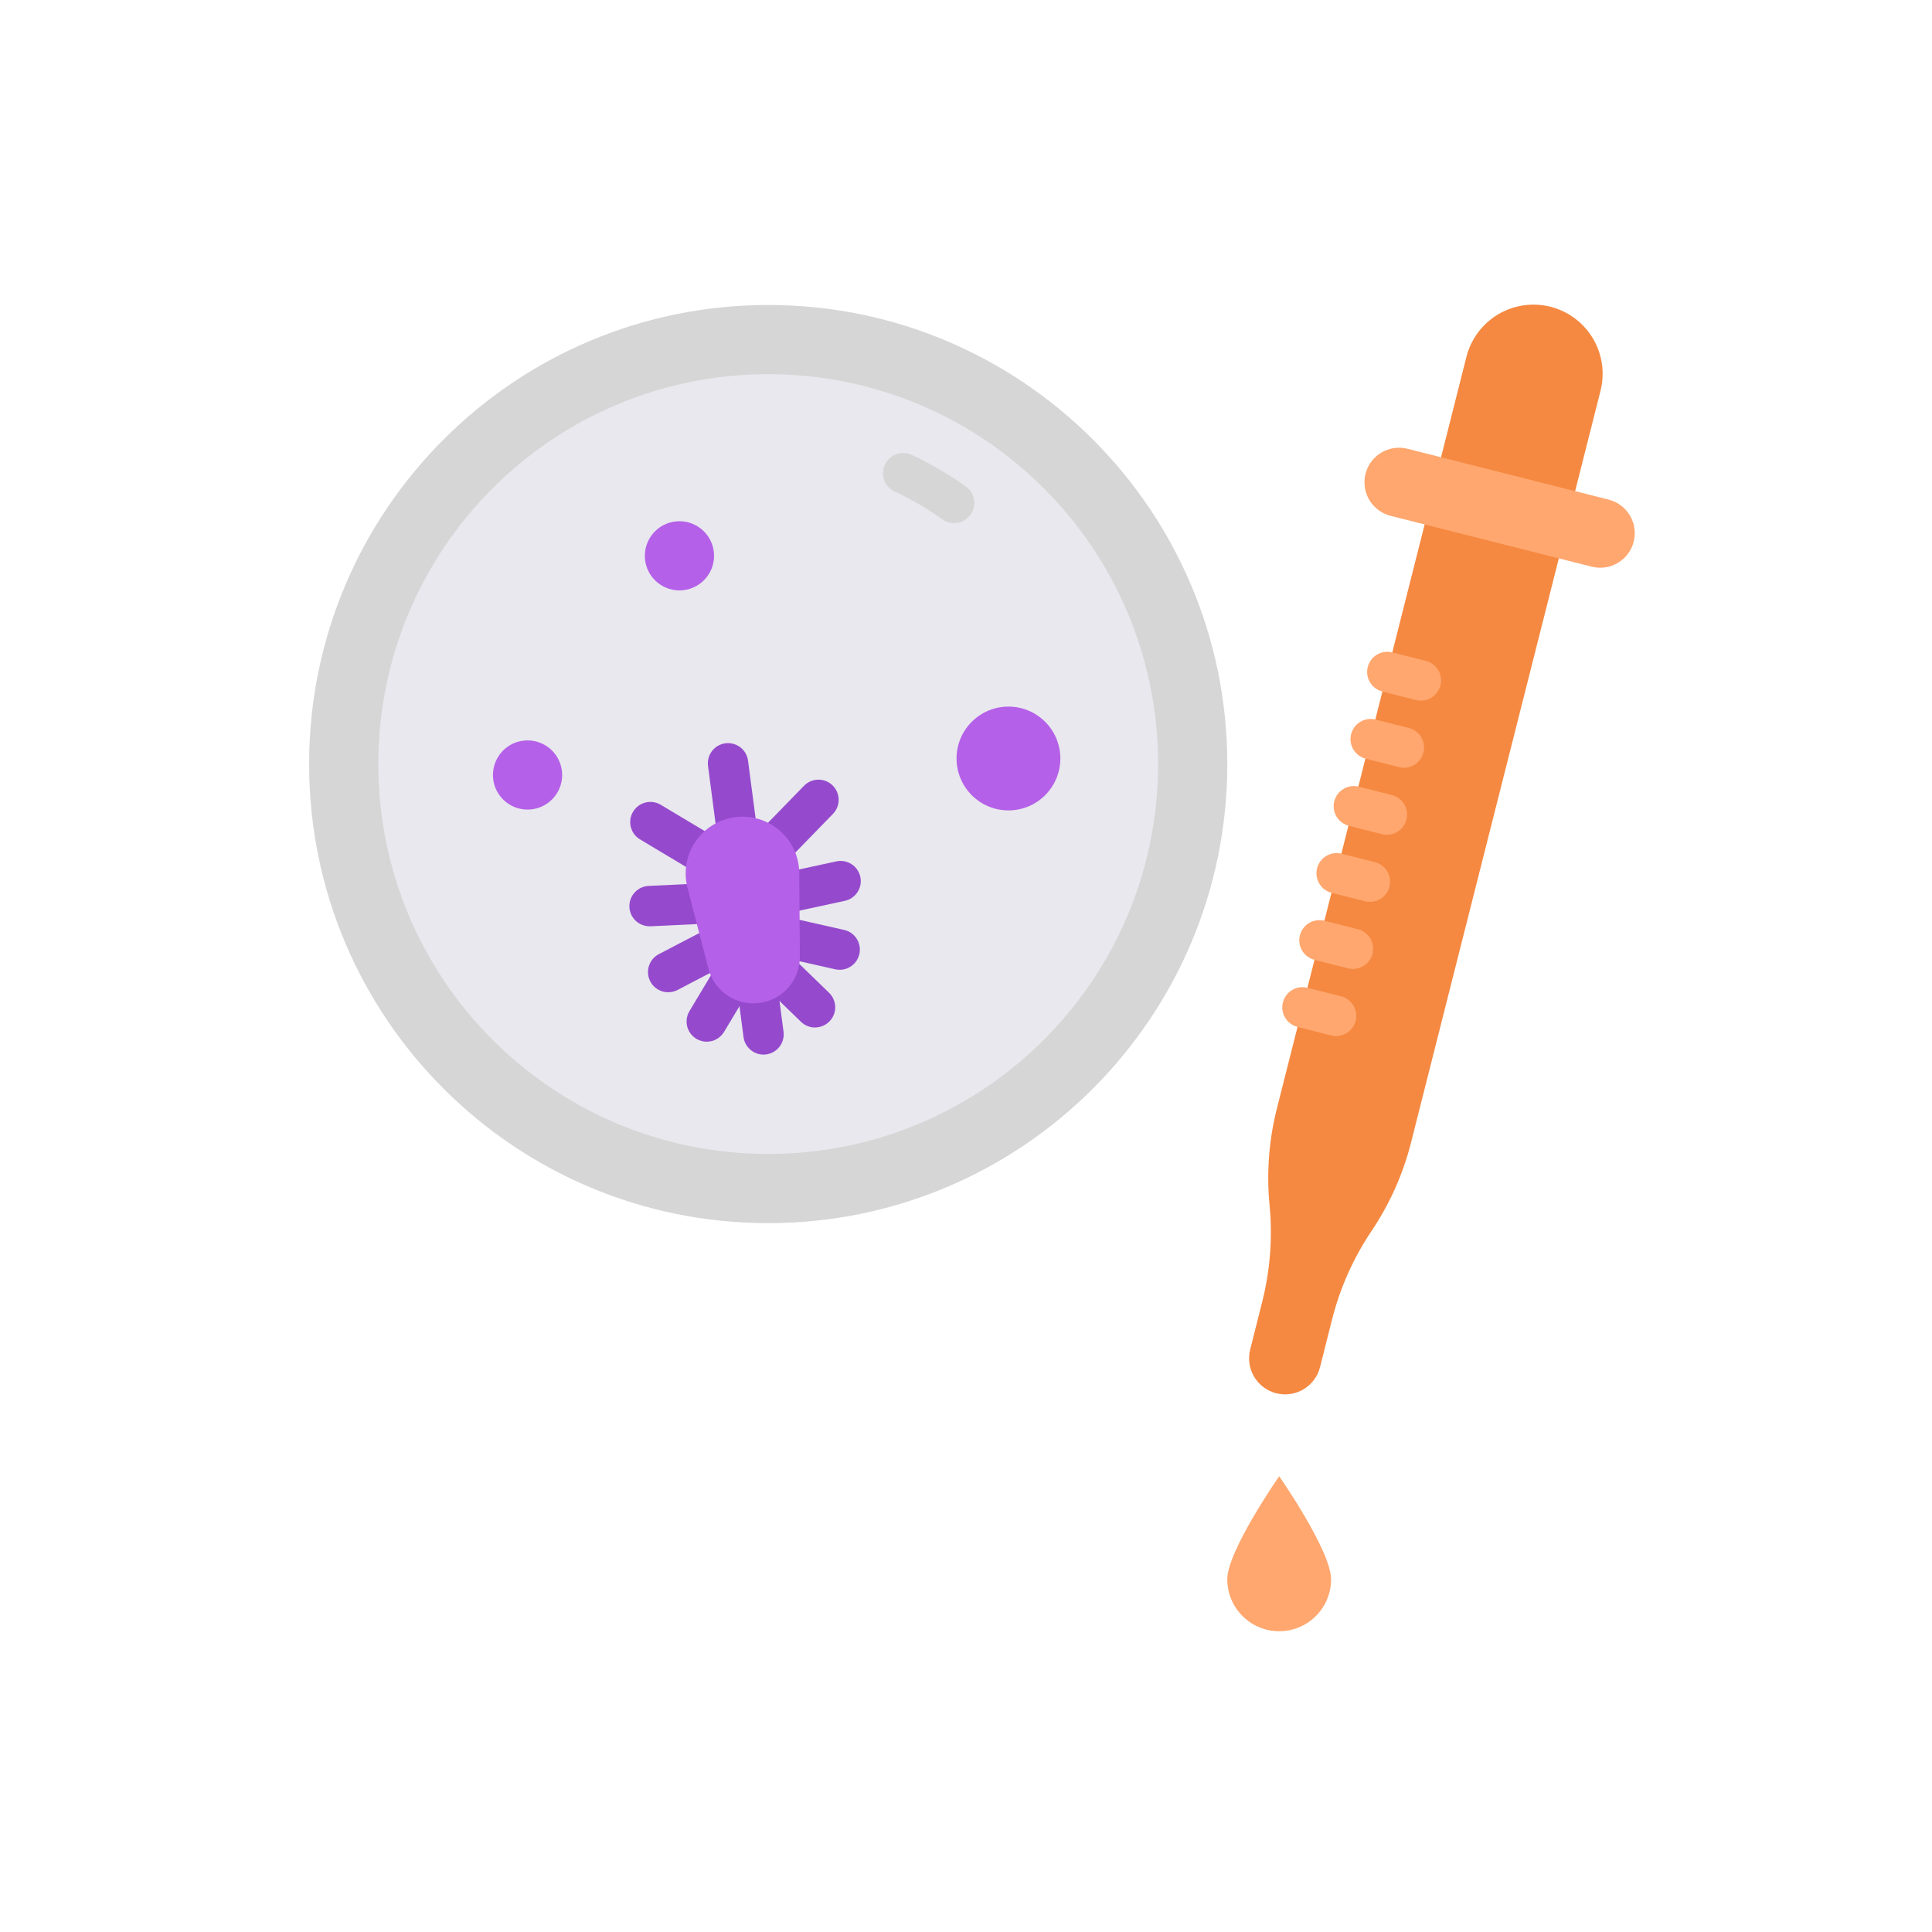 <svg width="100" height="100" viewBox="0 0 100 100" fill="none" xmlns="http://www.w3.org/2000/svg">
<path d="M68.897 81.746C68.897 82.458 68.614 83.141 68.11 83.645C67.606 84.149 66.923 84.432 66.211 84.432C65.498 84.432 64.815 84.149 64.311 83.645C63.807 83.141 63.524 82.458 63.524 81.746C63.524 80.262 66.211 76.411 66.211 76.411C66.211 76.411 68.897 80.262 68.897 81.746Z" fill="#FFA76F"/>
<path d="M80.916 27.987L73.971 26.232L66.092 57.375C65.678 59.008 65.55 60.7 65.712 62.377C65.873 64.054 65.745 65.746 65.332 67.38L64.709 69.851C64.649 70.088 64.636 70.335 64.672 70.577C64.707 70.82 64.79 71.053 64.915 71.263C65.041 71.473 65.206 71.657 65.403 71.803C65.599 71.949 65.822 72.056 66.06 72.116C66.539 72.237 67.047 72.163 67.472 71.909C67.896 71.656 68.203 71.245 68.324 70.765L68.948 68.293C69.361 66.66 70.053 65.11 70.993 63.712C71.932 62.314 72.624 60.764 73.037 59.131L80.916 27.987Z" fill="#F58941"/>
<path d="M80.25 15.877C81.17 16.11 81.96 16.699 82.447 17.514C82.933 18.33 83.076 19.305 82.843 20.226L81.385 25.989L74.445 24.235L75.902 18.471C76.135 17.55 76.723 16.76 77.539 16.273C78.354 15.787 79.329 15.645 80.25 15.877Z" fill="#F58941"/>
<path d="M83.264 25.861L72.853 23.229C71.895 22.986 70.921 23.567 70.679 24.525C70.437 25.483 71.017 26.457 71.975 26.699L82.387 29.331C83.345 29.574 84.319 28.993 84.561 28.035C84.803 27.077 84.223 26.103 83.264 25.861Z" fill="#FFA76F"/>
<path d="M73.544 36.265C73.457 36.265 73.371 36.254 73.287 36.233L71.551 35.793C71.282 35.725 71.052 35.553 70.91 35.315C70.768 35.077 70.727 34.793 70.795 34.524C70.863 34.255 71.035 34.025 71.273 33.883C71.511 33.741 71.796 33.7 72.064 33.768L73.8 34.207C74.047 34.27 74.263 34.42 74.407 34.63C74.551 34.841 74.613 35.096 74.581 35.349C74.55 35.602 74.427 35.835 74.236 36.004C74.045 36.172 73.799 36.265 73.544 36.265Z" fill="#FFA76F"/>
<path d="M72.667 39.737C72.58 39.737 72.494 39.726 72.41 39.704L70.674 39.266C70.409 39.194 70.183 39.022 70.044 38.785C69.906 38.549 69.865 38.267 69.933 38.001C70 37.735 70.169 37.507 70.403 37.364C70.637 37.222 70.918 37.177 71.185 37.24L72.922 37.68C73.168 37.742 73.383 37.893 73.527 38.103C73.67 38.313 73.732 38.568 73.701 38.821C73.669 39.073 73.547 39.305 73.357 39.474C73.166 39.643 72.921 39.736 72.667 39.737Z" fill="#FFA76F"/>
<path d="M71.788 43.209C71.701 43.209 71.615 43.199 71.531 43.177L69.795 42.737C69.532 42.664 69.308 42.491 69.171 42.255C69.034 42.019 68.995 41.739 69.062 41.474C69.129 41.21 69.297 40.982 69.529 40.84C69.762 40.697 70.041 40.652 70.308 40.713L72.044 41.152C72.291 41.215 72.506 41.365 72.649 41.575C72.793 41.786 72.855 42.041 72.823 42.293C72.792 42.546 72.669 42.778 72.479 42.947C72.288 43.115 72.042 43.209 71.788 43.209Z" fill="#FFA76F"/>
<path d="M70.909 46.681C70.823 46.681 70.737 46.67 70.653 46.649L68.917 46.21C68.651 46.14 68.423 45.968 68.284 45.731C68.144 45.493 68.104 45.211 68.171 44.944C68.239 44.678 68.408 44.448 68.644 44.306C68.879 44.164 69.162 44.12 69.429 44.185L71.165 44.624C71.412 44.687 71.627 44.837 71.77 45.048C71.914 45.258 71.975 45.513 71.944 45.765C71.913 46.018 71.79 46.25 71.6 46.419C71.409 46.587 71.164 46.681 70.909 46.681Z" fill="#FFA76F"/>
<path d="M70.031 50.153C69.945 50.153 69.859 50.143 69.775 50.121L68.039 49.682C67.906 49.648 67.781 49.589 67.671 49.507C67.561 49.425 67.468 49.322 67.398 49.205C67.328 49.087 67.281 48.956 67.261 48.821C67.242 48.685 67.249 48.547 67.282 48.414C67.316 48.281 67.375 48.156 67.457 48.046C67.539 47.936 67.642 47.843 67.76 47.773C67.877 47.703 68.008 47.656 68.144 47.636C68.279 47.617 68.418 47.624 68.55 47.657L70.286 48.096C70.533 48.159 70.748 48.309 70.891 48.519C71.035 48.729 71.097 48.984 71.066 49.237C71.034 49.489 70.912 49.722 70.722 49.89C70.531 50.059 70.286 50.152 70.031 50.153Z" fill="#FFA76F"/>
<path d="M69.153 53.626C69.066 53.626 68.979 53.615 68.895 53.594L67.159 53.153C66.891 53.085 66.66 52.913 66.518 52.675C66.376 52.437 66.335 52.153 66.403 51.884C66.471 51.615 66.643 51.385 66.881 51.243C67.119 51.101 67.403 51.06 67.672 51.128L69.409 51.567C69.656 51.629 69.872 51.78 70.016 51.99C70.159 52.2 70.222 52.456 70.19 52.709C70.159 52.962 70.036 53.195 69.845 53.363C69.653 53.532 69.407 53.625 69.153 53.625V53.626Z" fill="#FFA76F"/>
<path d="M39.762 63.31C52.886 63.31 63.525 52.672 63.525 39.548C63.525 26.424 52.886 15.786 39.762 15.786C26.639 15.786 16 26.424 16 39.548C16 52.672 26.639 63.31 39.762 63.31Z" fill="#D6D6D6"/>
<path d="M39.762 59.729C50.908 59.729 59.943 50.694 59.943 39.548C59.943 28.402 50.908 19.367 39.762 19.367C28.617 19.367 19.581 28.402 19.581 39.548C19.581 50.694 28.617 59.729 39.762 59.729Z" fill="#E8E8EE"/>
<path d="M49.382 27.073C49.165 27.073 48.953 27.005 48.776 26.879C48.003 26.328 47.182 25.848 46.322 25.446C46.195 25.39 46.081 25.309 45.985 25.208C45.89 25.107 45.816 24.988 45.767 24.857C45.719 24.727 45.697 24.589 45.702 24.45C45.708 24.311 45.741 24.175 45.8 24.049C45.858 23.923 45.942 23.81 46.045 23.717C46.148 23.624 46.268 23.552 46.399 23.506C46.53 23.46 46.669 23.44 46.808 23.449C46.947 23.457 47.082 23.493 47.207 23.554C48.182 24.01 49.114 24.553 49.99 25.179C50.17 25.307 50.305 25.49 50.375 25.7C50.444 25.91 50.446 26.137 50.378 26.348C50.31 26.559 50.178 26.743 49.998 26.874C49.819 27.004 49.603 27.074 49.382 27.074V27.073Z" fill="#D6D6D6"/>
<path d="M52.197 41.946C53.681 41.946 54.883 40.743 54.883 39.26C54.883 37.776 53.681 36.574 52.197 36.574C50.714 36.574 49.511 37.776 49.511 39.26C49.511 40.743 50.714 41.946 52.197 41.946Z" fill="#B560E8"/>
<path d="M27.306 41.904C28.295 41.904 29.097 41.103 29.097 40.114C29.097 39.125 28.295 38.323 27.306 38.323C26.317 38.323 25.515 39.125 25.515 40.114C25.515 41.103 26.317 41.904 27.306 41.904Z" fill="#B560E8"/>
<path d="M35.168 30.559C36.157 30.559 36.959 29.758 36.959 28.769C36.959 27.78 36.157 26.978 35.168 26.978C34.179 26.978 33.377 27.78 33.377 28.769C33.377 29.758 34.179 30.559 35.168 30.559Z" fill="#B560E8"/>
<path d="M40.192 47.368C39.935 47.368 39.686 47.272 39.495 47.1C39.304 46.927 39.183 46.69 39.156 46.434C39.129 46.178 39.197 45.921 39.348 45.712C39.498 45.503 39.721 45.358 39.972 45.303L43.266 44.59C43.401 44.558 43.541 44.553 43.679 44.575C43.816 44.598 43.947 44.648 44.065 44.722C44.183 44.796 44.285 44.892 44.365 45.007C44.444 45.12 44.501 45.249 44.53 45.385C44.56 45.521 44.562 45.662 44.536 45.798C44.51 45.935 44.458 46.065 44.381 46.181C44.304 46.298 44.205 46.397 44.09 46.474C43.974 46.552 43.844 46.605 43.707 46.632L40.414 47.344C40.341 47.36 40.267 47.368 40.192 47.368Z" fill="#954ACD"/>
<path d="M39.519 45.369C39.314 45.369 39.113 45.308 38.942 45.194C38.771 45.081 38.638 44.919 38.558 44.73C38.478 44.541 38.456 44.333 38.493 44.131C38.531 43.93 38.628 43.744 38.77 43.596L41.622 40.664C41.816 40.469 42.079 40.358 42.354 40.355C42.629 40.352 42.895 40.459 43.092 40.65C43.289 40.842 43.403 41.104 43.408 41.379C43.414 41.655 43.31 41.921 43.12 42.12L40.268 45.052C40.171 45.153 40.055 45.233 39.926 45.287C39.797 45.341 39.659 45.369 39.519 45.369Z" fill="#954ACD"/>
<path d="M38.202 44.525C37.949 44.525 37.704 44.432 37.514 44.265C37.324 44.098 37.201 43.868 37.168 43.617L36.649 39.658C36.629 39.521 36.637 39.381 36.671 39.248C36.706 39.114 36.767 38.988 36.85 38.877C36.934 38.767 37.038 38.675 37.158 38.605C37.278 38.536 37.41 38.491 37.547 38.473C37.684 38.455 37.824 38.464 37.957 38.501C38.09 38.537 38.215 38.599 38.325 38.684C38.434 38.769 38.525 38.875 38.593 38.995C38.661 39.116 38.704 39.249 38.72 39.386L39.24 43.345C39.275 43.62 39.201 43.897 39.032 44.117C38.863 44.337 38.614 44.48 38.339 44.517C38.294 44.523 38.248 44.525 38.202 44.525Z" fill="#954ACD"/>
<path d="M43.462 50.196C43.385 50.196 43.308 50.187 43.232 50.171L40.054 49.454C39.783 49.394 39.548 49.228 39.4 48.994C39.251 48.76 39.202 48.477 39.263 48.206C39.323 47.936 39.489 47.701 39.723 47.552C39.957 47.404 40.24 47.355 40.511 47.415L43.689 48.132C43.941 48.188 44.162 48.334 44.312 48.544C44.461 48.753 44.528 49.01 44.5 49.266C44.472 49.521 44.351 49.758 44.159 49.929C43.967 50.101 43.719 50.196 43.462 50.196Z" fill="#954ACD"/>
<path d="M42.187 53.184C41.915 53.184 41.654 53.079 41.459 52.889L39.272 50.765C39.173 50.67 39.095 50.556 39.04 50.43C38.986 50.304 38.957 50.168 38.955 50.031C38.951 49.754 39.057 49.487 39.25 49.288C39.443 49.089 39.707 48.975 39.984 48.971C40.261 48.967 40.528 49.073 40.727 49.266L42.914 51.387C43.063 51.532 43.166 51.718 43.209 51.922C43.252 52.125 43.233 52.337 43.155 52.53C43.077 52.722 42.943 52.887 42.77 53.004C42.598 53.12 42.395 53.182 42.187 53.182V53.184Z" fill="#954ACD"/>
<path d="M33.646 47.944C33.369 47.95 33.101 47.846 32.9 47.655C32.7 47.464 32.583 47.201 32.577 46.923C32.571 46.647 32.674 46.378 32.866 46.178C33.057 45.977 33.32 45.861 33.597 45.854L36.963 45.696C37.24 45.683 37.511 45.78 37.715 45.967C37.921 46.154 38.043 46.414 38.056 46.691C38.069 46.968 37.971 47.239 37.785 47.444C37.598 47.649 37.337 47.772 37.06 47.785L33.696 47.944H33.646Z" fill="#954ACD"/>
<path d="M37.149 45.679C36.959 45.679 36.774 45.628 36.611 45.531L33.101 43.431C32.872 43.285 32.709 43.055 32.647 42.79C32.585 42.526 32.628 42.247 32.768 42.014C32.908 41.781 33.133 41.611 33.396 41.542C33.659 41.472 33.938 41.508 34.175 41.641L37.686 43.739C37.882 43.857 38.035 44.035 38.12 44.248C38.205 44.46 38.218 44.694 38.157 44.915C38.096 45.135 37.964 45.329 37.782 45.468C37.6 45.606 37.377 45.681 37.149 45.681V45.679Z" fill="#954ACD"/>
<path d="M34.584 51.358C34.35 51.358 34.123 51.28 33.94 51.136C33.756 50.992 33.626 50.79 33.57 50.563C33.514 50.336 33.536 50.097 33.632 49.884C33.728 49.671 33.892 49.497 34.099 49.388L36.987 47.882C37.109 47.812 37.244 47.767 37.384 47.751C37.523 47.734 37.665 47.746 37.8 47.785C37.935 47.825 38.06 47.891 38.169 47.98C38.278 48.069 38.367 48.18 38.433 48.304C38.498 48.429 38.537 48.566 38.548 48.706C38.559 48.846 38.542 48.987 38.497 49.12C38.452 49.254 38.381 49.376 38.288 49.482C38.194 49.587 38.081 49.672 37.954 49.732L35.066 51.243C34.917 51.319 34.751 51.359 34.584 51.358Z" fill="#954ACD"/>
<path d="M36.581 53.918C36.396 53.918 36.215 53.869 36.055 53.776C35.895 53.683 35.763 53.549 35.672 53.388C35.581 53.227 35.534 53.045 35.537 52.86C35.539 52.675 35.59 52.494 35.686 52.336L37.253 49.723C37.322 49.601 37.414 49.495 37.524 49.409C37.635 49.323 37.761 49.261 37.896 49.225C38.031 49.189 38.172 49.181 38.31 49.2C38.449 49.22 38.582 49.267 38.701 49.339C38.821 49.411 38.925 49.506 39.008 49.619C39.09 49.732 39.149 49.86 39.181 49.996C39.213 50.132 39.217 50.273 39.194 50.411C39.17 50.548 39.119 50.68 39.044 50.798L37.477 53.411C37.384 53.566 37.253 53.694 37.096 53.783C36.939 53.871 36.761 53.918 36.581 53.918Z" fill="#954ACD"/>
<path d="M39.519 54.586C39.265 54.585 39.021 54.493 38.83 54.325C38.64 54.158 38.517 53.928 38.484 53.676L38.038 50.274C38.002 49.999 38.077 49.721 38.246 49.502C38.414 49.282 38.664 49.138 38.938 49.102C39.213 49.066 39.491 49.141 39.711 49.31C39.93 49.478 40.074 49.728 40.11 50.002L40.556 53.405C40.592 53.68 40.517 53.957 40.348 54.177C40.179 54.397 39.931 54.54 39.656 54.577C39.61 54.583 39.564 54.586 39.519 54.586Z" fill="#954ACD"/>
<path d="M39.308 51.914C38.726 51.991 38.136 51.852 37.649 51.523C37.163 51.195 36.813 50.7 36.666 50.132L35.584 45.949C35.479 45.545 35.462 45.124 35.532 44.714C35.603 44.303 35.76 43.913 35.993 43.567C36.226 43.222 36.53 42.93 36.884 42.711C37.238 42.492 37.635 42.351 38.048 42.297C38.461 42.243 38.881 42.277 39.28 42.397C39.678 42.518 40.047 42.722 40.361 42.995C40.675 43.269 40.927 43.606 41.101 43.984C41.275 44.363 41.367 44.774 41.37 45.191L41.401 49.512C41.406 50.099 41.195 50.667 40.809 51.109C40.424 51.552 39.89 51.838 39.308 51.914Z" fill="#B560E8"/>
</svg>

